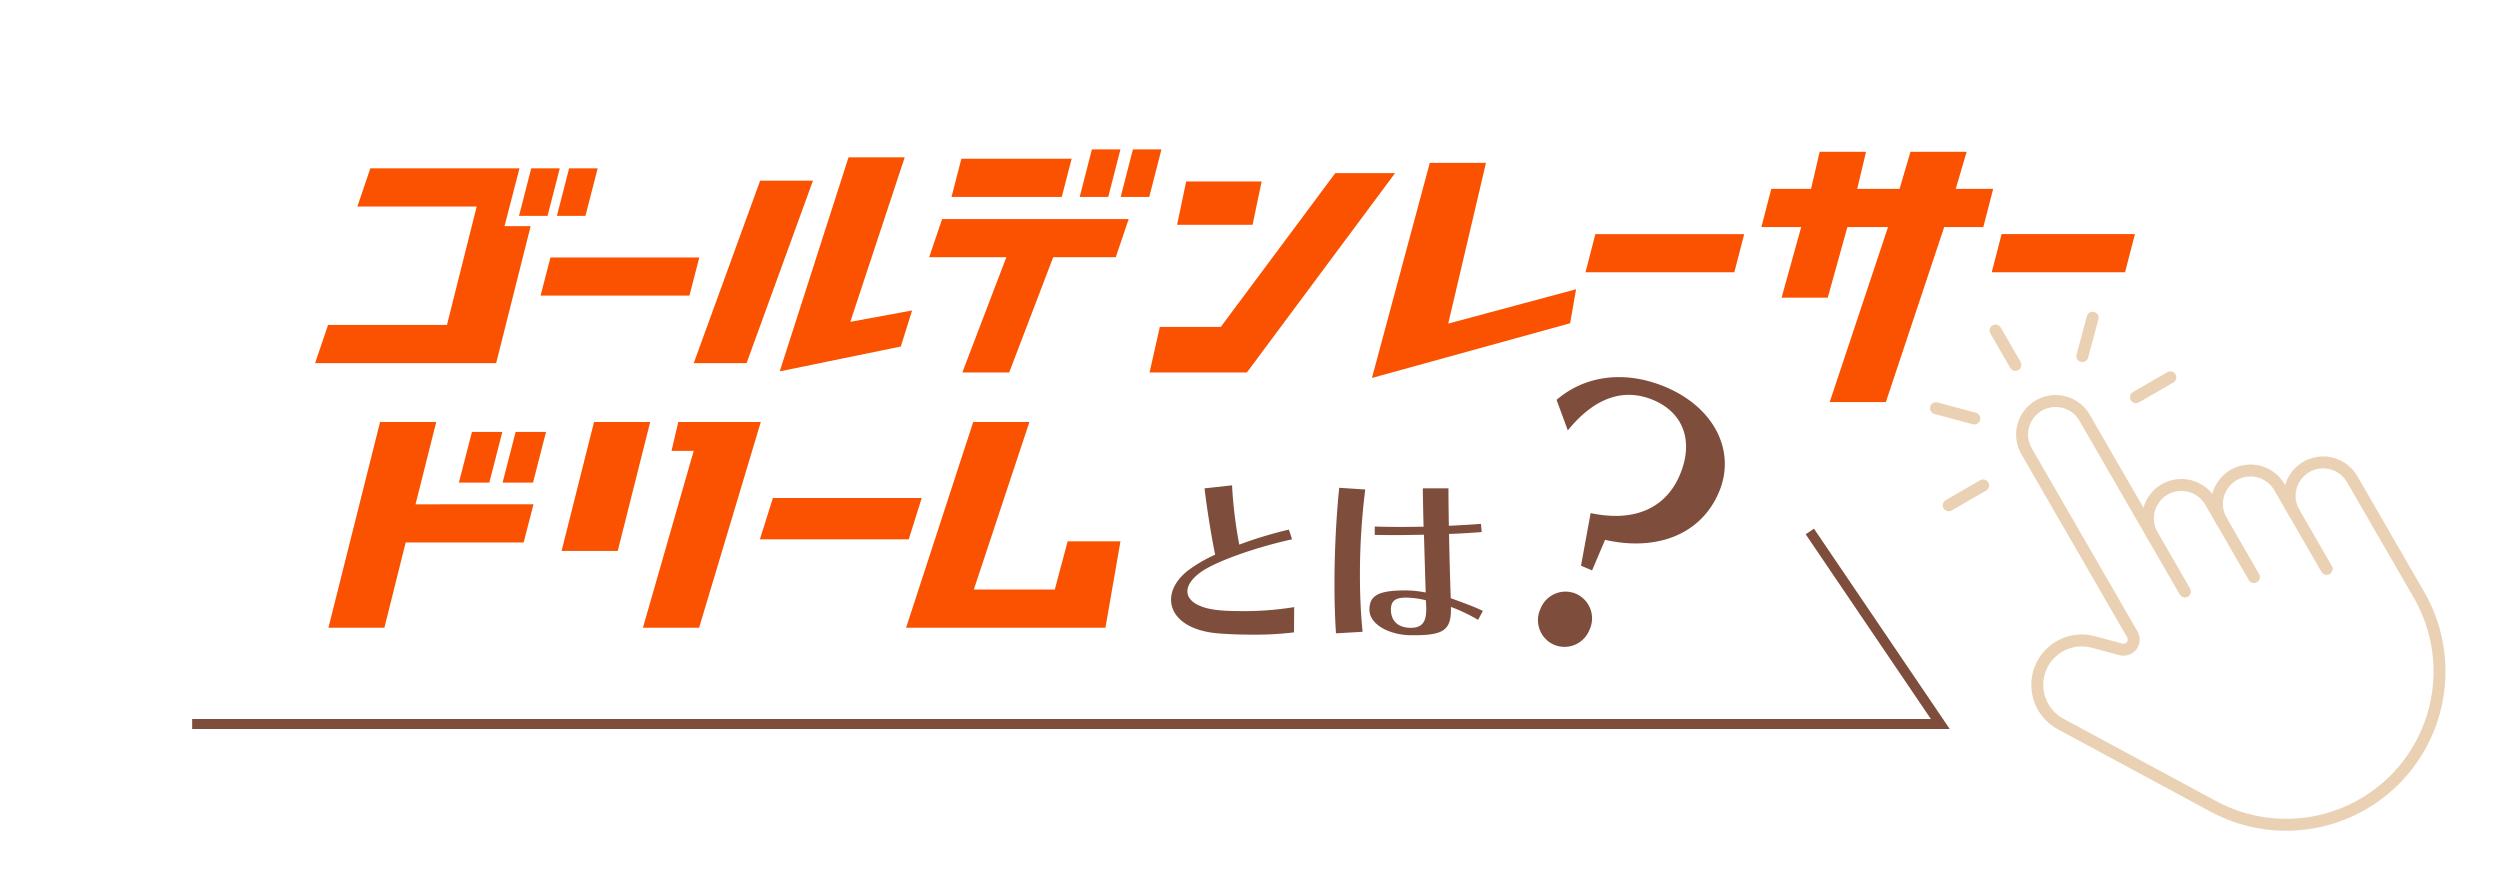 <svg xmlns="http://www.w3.org/2000/svg" xmlns:xlink="http://www.w3.org/1999/xlink" width="500" height="174" viewBox="0 0 500 174"><defs><clipPath id="a"><rect width="500" height="174" rx="12" transform="translate(132 2121)" fill="none"/></clipPath><clipPath id="b"><rect width="79.754" height="122.228" fill="none" stroke="#e4c19a" stroke-width="1"/></clipPath></defs><g transform="translate(-132 -2121)" clip-path="url(#a)"><g transform="translate(97.188 2152.875)"><path d="M-4.712-4.75a62.425,62.425,0,0,1-10.412.8c-1.558,0-3.078-.038-4.37-.152-4.446-.38-6.574-1.938-6.574-3.8,0-1.14.8-2.394,2.356-3.61,2.66-2.09,10.526-5.016,18.582-6.8l-.646-1.938a81.28,81.28,0,0,0-9.918,3,88,88,0,0,1-1.444-11.856l-5.51.608c.57,4.674,1.406,9.728,2.128,13.262a29.071,29.071,0,0,0-5.206,3c-2.394,1.786-3.61,3.952-3.61,6,0,3.344,3.23,6.308,9.728,6.764C-17.594.684-15.276.76-13,.76A63.474,63.474,0,0,0-4.75.3Zm37.734.76c-1.938-.95-4.37-1.786-6.422-2.546-.152-4.294-.266-8.55-.342-12.844,2.356-.076,4.484-.228,6.536-.38l-.152-1.634c-2.014.152-4.1.266-6.422.38-.038-2.85-.076-4.56-.076-7.486h-5.13c.038,2.888.076,4.674.152,7.676-1.444,0-2.964.038-4.446.038-2.052,0-3.952-.038-5.32-.076v1.672c.988,0,2.242.038,3.648.038,1.938,0,4.142-.038,6.194-.076l.342,11.552a23.208,23.208,0,0,0-3.8-.418c-5.13,0-7.448.722-7.448,3.838,0,3.078,4.142,5.092,8.284,5.13h.646c5.738,0,7.372-.988,7.372-5.092v-.57A34.253,34.253,0,0,1,32.072-2.2ZM8.968.19C8.626-3.154,8.436-7.068,8.436-11.1A136.647,136.647,0,0,1,9.5-28.272l-5.206-.342c-.608,5.89-.95,12.882-.95,19.342,0,3.534.114,6.878.3,9.766ZM21.7-4.332c0,2.622-.874,3.724-3.078,3.724-2.622,0-3.99-1.444-3.99-3.648,0-2.166,1.482-2.394,3.154-2.394a17.568,17.568,0,0,1,3.838.532L21.7-4.674Z" transform="translate(298.361 94.297)" fill="#7e4d3c"/><path d="M1.387-15.7v-6.643C11.242-24.09,18.615-30.368,18.615-40c0-8.833-7.373-15.184-17.958-15.184-8.76,0-15.768,4.088-19.126,10.877l4.453,4.745C-11.9-46.939-7.665-51.83-.584-51.83c6.424,0,10.658,4.38,10.658,11.753,0,6.935-4.38,12.191-13.432,13.943L-1.022-15.7ZM.219.949A5.364,5.364,0,0,0,5.548-4.6,5.364,5.364,0,0,0,.219-10.147,5.364,5.364,0,0,0-5.11-4.6,5.364,5.364,0,0,0,.219.949Z" transform="matrix(0.921, 0.391, -0.391, 0.921, 345.813, 96.125)" fill="#7e4d3c"/><path d="M4314.862,512.962h349.629l-26.1-38.508" transform="translate(-4241.616 -400.034)" fill="none" stroke="#7e4d3c" stroke-width="2"/><g transform="translate(97.828 -2)"><path d="M145.83,10.084H135.266L121.99,46.569l10.564,0Z" transform="translate(-46.254 -3.823)" fill="#fa5200"/><path d="M141.414,82.027l-10.328,41.148,11.195,0,4.252-17.054h23.592l1.974-7.634H148.507l4.14-16.462Z" transform="translate(-128.416 -27.502)" fill="#fa5200"/><path d="M206.193,107.813h11.233l6.491-25.786H212.684Z" transform="translate(-156.893 -27.503)" fill="#fa5200"/><path d="M72.645,42.445h29.769l1.973-7.634H74.619Z" transform="translate(-27.544 -13.199)" fill="#fa5200"/><path d="M294.6,10.344H279.509l-1.818,8.669h15.094Z" transform="translate(-105.29 -3.922)" fill="#fa5200"/><path d="M229.053,3.014H207l-1.974,7.634h22.05Z" transform="translate(-77.739 -1.143)" fill="#fa5200"/><path d="M176.161,33.19,163.8,35.467l10.88-32.9H163.444l-13.76,42.805,24.211-4.969Z" transform="translate(-56.754 -0.975)" fill="#fa5200"/><path d="M11.053,6.114,8.458,13.747H32.324L26.376,37.431H2.6L0,45.066H36.215l6.9-27.4-5.227,0L40.88,6.114Z" transform="translate(0 -2.318)" fill="#fa5200"/><path d="M363.266,4.356H352.033L340.462,47.367,380.1,36.426l1.188-6.8L355.716,36.5Z" transform="translate(-129.09 -1.651)" fill="#fa5200"/><path d="M237.731,22.443H200.416l-2.594,7.634h15.437l-8.8,23.043h9.371l8.8-23.043h12.508Z" transform="translate(-75.006 -8.509)" fill="#fa5200"/><path d="M506.974.78H495.741L493.559,8.2h-8.471L486.852.78h-9.274L475.859,8.2H467.9l-1.974,7.634h7.96L469.961,29.96h9.232l3.927-14.123h8.133L479.589,50.83h11.232l11.664-34.994h7.823L512.282,8.2h-7.49Z" transform="translate(-176.662 -0.296)" fill="#fa5200"/><path d="M409.258,34.927h29.769L441,27.293H411.231Z" transform="translate(-155.175 -10.348)" fill="#fa5200"/><path d="M542.1,27.292l-1.974,7.635h26.665l1.974-7.635Z" transform="translate(-204.796 -10.348)" fill="#fa5200"/><path d="M239.471,82.027,238.118,87.8h4.435L232.4,123.175l11.233,0,12.337-41.15Z" transform="translate(-166.829 -27.502)" fill="#fa5200"/><path d="M270.082,114.775h29.769l2.594-8.255H272.677Z" transform="translate(-181.118 -36.789)" fill="#fa5200"/><path d="M330.6,82.027l-13.425,41.148,39.868,0,3.007-17.282H349.483l-2.566,9.648h-16.2l11.12-33.517Z" transform="translate(-198.973 -27.502)" fill="#fa5200"/><path d="M65.694,15.619H71.4L73.849,6.1H68.139Z" transform="translate(-24.909 -2.314)" fill="#fa5200"/><path d="M86.058,6.1H80.348L77.9,15.62h5.709Z" transform="translate(-29.538 -2.315)" fill="#fa5200"/><path d="M248.759,0l-2.445,9.514h5.709L254.468,0Z" transform="translate(-93.393 0)" fill="#fa5200"/><path d="M261.968,0l-2.445,9.514h5.709L267.677,0Z" transform="translate(-98.401 0)" fill="#fa5200"/><path d="M179.2,95.368,181.8,85.23H175.72l-2.606,10.138Z" transform="translate(-144.351 -28.717)" fill="#fa5200"/><path d="M187.188,95.368h6.083l2.606-10.138h-6.083Z" transform="translate(-149.687 -28.717)" fill="#fa5200"/><path d="M288.1,47.516h.194L317.918,7.663H305.966l-22.9,30.754H270.879l-2.055,9.1H288.1Z" transform="translate(-101.928 -2.905)" fill="#fa5200"/></g></g><g transform="translate(503.296 2201.168) rotate(-30)" opacity="0.74"><g transform="translate(0 0)" clip-path="url(#b)"><path d="M77.5,57.285v26.7A30.665,30.665,0,0,1,20.73,100.078L2.517,70.54A8.888,8.888,0,0,1,16.369,59.593l4.042,4.042a2.038,2.038,0,0,0,3.48-1.439V19.9a6.7,6.7,0,0,1,13.4,0V47.02a6.7,6.7,0,0,1,13.4,0v4.4a6.7,6.7,0,0,1,13.4,0v5.867a6.7,6.7,0,1,1,13.4,0Z" transform="translate(0.53 5.849)" fill="none" stroke="#e4c19a" stroke-linecap="round" stroke-linejoin="round" stroke-width="2.391"/><line y2="12.995" transform="translate(37.822 52.87)" fill="none" stroke="#e4c19a" stroke-linecap="round" stroke-linejoin="round" stroke-width="2.391"/><line y2="12.995" transform="translate(51.226 57.268)" fill="none" stroke="#e4c19a" stroke-linecap="round" stroke-linejoin="round" stroke-width="2.391"/><line y2="12.995" transform="translate(64.626 63.133)" fill="none" stroke="#e4c19a" stroke-linecap="round" stroke-linejoin="round" stroke-width="2.391"/><line y1="5.616" x2="5.616" transform="translate(43.601 9.219)" fill="none" stroke="#e4c19a" stroke-linecap="round" stroke-linejoin="round" stroke-width="2.391"/><line x2="7.941" transform="translate(48.77 27.313)" fill="none" stroke="#e4c19a" stroke-linecap="round" stroke-linejoin="round" stroke-width="2.391"/><line x1="7.941" transform="translate(5.534 27.313)" fill="none" stroke="#e4c19a" stroke-linecap="round" stroke-linejoin="round" stroke-width="2.391"/><line x1="5.616" y1="5.616" transform="translate(13.028 9.219)" fill="none" stroke="#e4c19a" stroke-linecap="round" stroke-linejoin="round" stroke-width="2.391"/><line y1="7.941" transform="translate(31.122 1.725)" fill="none" stroke="#e4c19a" stroke-linecap="round" stroke-linejoin="round" stroke-width="2.391"/></g></g></g></svg>